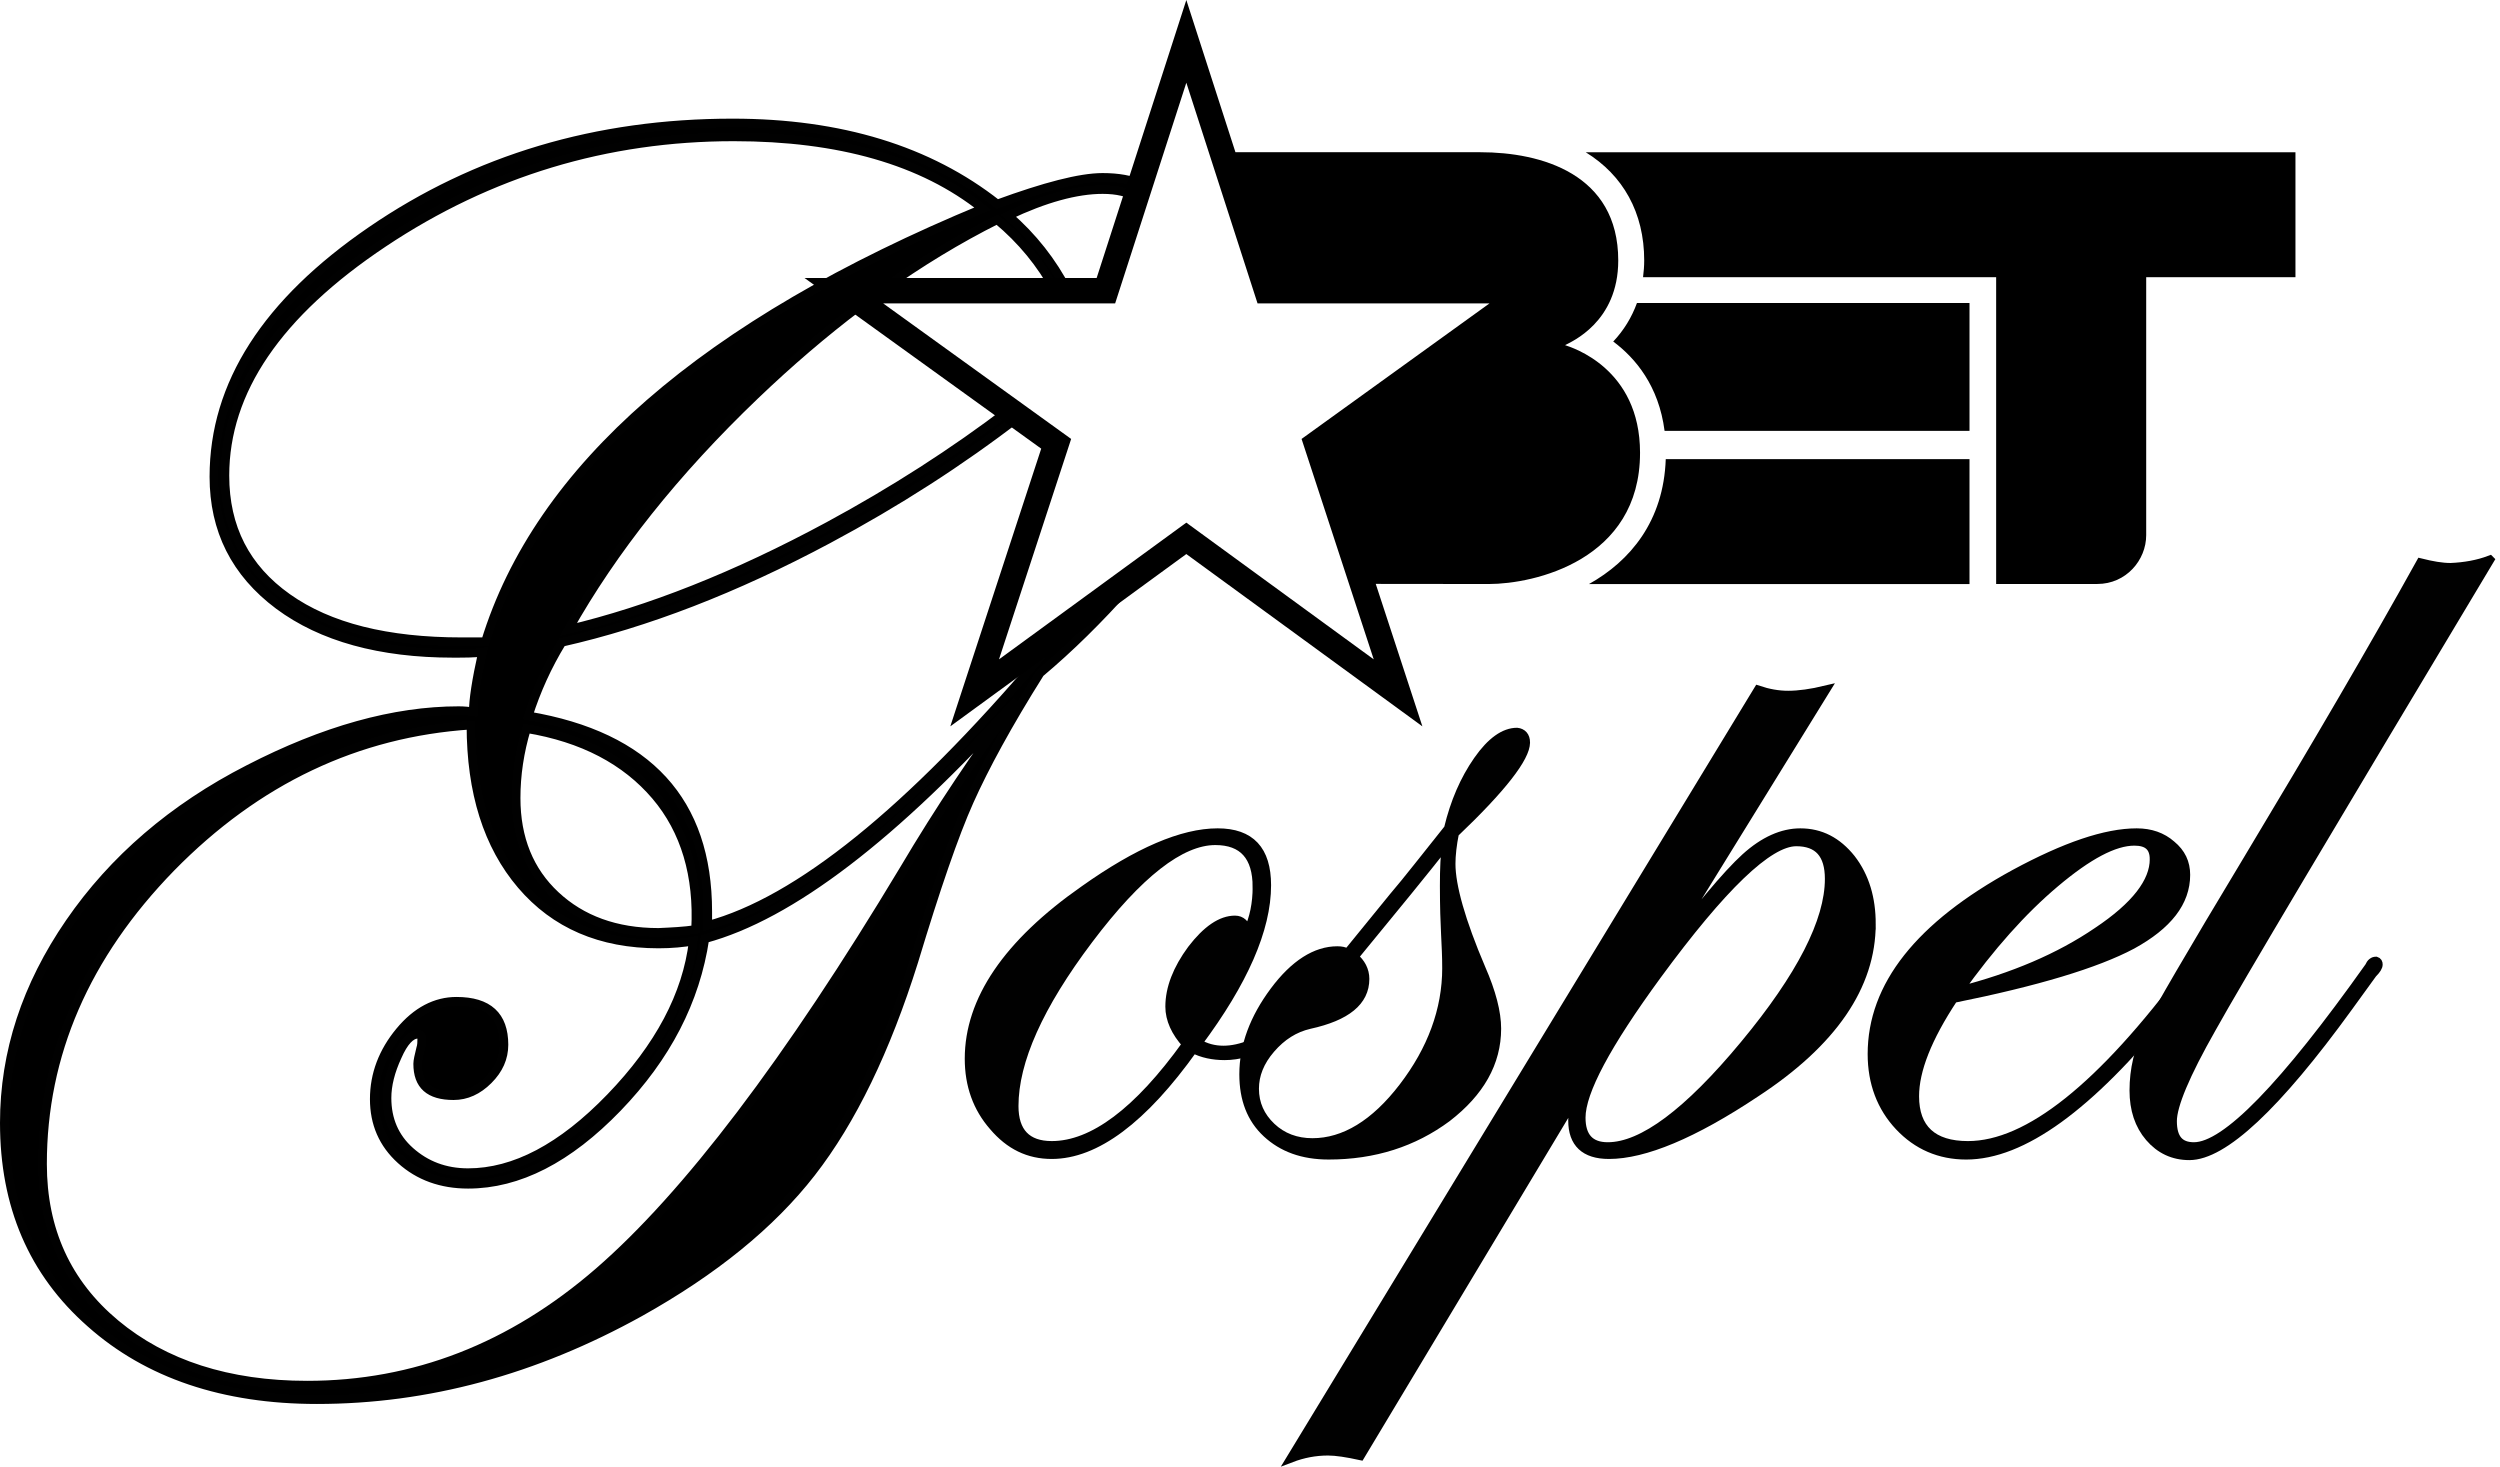<?xml version="1.0" encoding="UTF-8" standalone="no"?>
<!-- Created with Inkscape (http://www.inkscape.org/) -->

<svg
   width="245.389mm"
   height="143.96mm"
   viewBox="0 0 245.389 143.96"
   version="1.1"
   id="svg5"
   inkscape:version="1.1 (c68e22c387, 2021-05-23)"
   sodipodi:docname="BET Gospel OG.svg"
   xmlns:inkscape="http://www.inkscape.org/namespaces/inkscape"
   xmlns:sodipodi="http://sodipodi.sourceforge.net/DTD/sodipodi-0.dtd"
   xmlns="http://www.w3.org/2000/svg"
   xmlns:svg="http://www.w3.org/2000/svg">
  <sodipodi:namedview
     id="namedview7"
     pagecolor="#ffffff"
     bordercolor="#666666"
     borderopacity="1.0"
     inkscape:pageshadow="2"
     inkscape:pageopacity="0.0"
     inkscape:pagecheckerboard="0"
     inkscape:document-units="mm"
     showgrid="false"
     inkscape:snap-global="false"
     inkscape:zoom="0.97637486"
     inkscape:cx="502.88063"
     inkscape:cy="217.64182"
     inkscape:window-width="1366"
     inkscape:window-height="697"
     inkscape:window-x="-8"
     inkscape:window-y="-8"
     inkscape:window-maximized="1"
     inkscape:current-layer="layer1" />
  <defs
     id="defs2"><path
   id="SVGID_1_"
   d="m 4496.235,4177.883 v 0 c 0,0 -2.04,1.326 -7.648,1.225 -5.61,-0.102 -29.376,-0.816 -41.412,13.77 -12.036,14.586 -7.65,41.617 -7.65,41.617 0,0 27.336,4.59 41.922,-7.447 14.484,-12.035 13.771,-35.801 13.668,-41.412 -0.206,-5.61 1.12,-7.753 1.12,-7.753 v 0 z" />
<rect
   id="SVGID_3_"
   x="4435.035"
   y="4177.883"
   width="61.1"
   height="61.201" />
<path
   id="SVGID_5_"
   d="m 4496.235,4177.883 v 0 c 0,0 -2.04,1.326 -7.648,1.225 -5.61,-0.102 -29.376,-0.816 -41.412,13.77 -12.036,14.586 -7.65,41.617 -7.65,41.617 0,0 27.336,4.59 41.922,-7.447 14.484,-12.035 13.771,-35.801 13.668,-41.412 -0.206,-5.61 1.12,-7.753 1.12,-7.753 v 0 z" />
<path
   id="SVGID_7_"
   d="m 4496.235,4177.883 v 0 c 0,0 -2.04,1.326 -7.648,1.225 -5.61,-0.102 -29.376,-0.816 -41.412,13.77 -12.036,14.586 -7.65,41.617 -7.65,41.617 0,0 27.336,4.59 41.922,-7.447 14.484,-12.035 13.771,-35.801 13.668,-41.412 -0.206,-5.61 1.12,-7.753 1.12,-7.753 v 0 z" />
<path
   id="SVGID_9_"
   d="m 4496.235,4177.883 v 0 c 0,0 -2.04,1.326 -7.648,1.225 -5.61,-0.102 -29.376,-0.816 -41.412,13.77 -12.036,14.586 -7.65,41.617 -7.65,41.617 0,0 27.336,4.59 41.922,-7.447 14.484,-12.035 13.771,-35.801 13.668,-41.412 -0.206,-5.61 1.12,-7.753 1.12,-7.753 v 0 z" />
<path
   id="SVGID_11_"
   d="m 4496.235,4177.883 v 0 c 0,0 -2.04,1.326 -7.648,1.225 -5.61,-0.102 -29.376,-0.816 -41.412,13.77 -12.036,14.586 -7.65,41.617 -7.65,41.617 0,0 27.336,4.59 41.922,-7.447 14.484,-12.035 13.771,-35.801 13.668,-41.412 -0.206,-5.61 1.12,-7.753 1.12,-7.753 v 0 z" />
<path
   id="SVGID_13_"
   d="m 4496.235,4177.883 v 0 c 0,0 -2.04,1.326 -7.648,1.225 -5.61,-0.102 -29.376,-0.816 -41.412,13.77 -12.036,14.586 -7.65,41.617 -7.65,41.617 0,0 27.336,4.59 41.922,-7.447 14.484,-12.035 13.771,-35.801 13.668,-41.412 -0.206,-5.61 1.12,-7.753 1.12,-7.753 v 0 z" />

	
	
	
	
<path
   id="SVGID_1_-3"
   d="M4496.235,4177.883L4496.235,4177.883c0,0-2.04,1.326-7.648,1.225c-5.61-0.102-29.376-0.816-41.412,13.77      s-7.65,41.617-7.65,41.617s27.336,4.59,41.922-7.447c14.484-12.035,13.771-35.801,13.668-41.412      C4494.909,4180.026,4496.235,4177.883,4496.235,4177.883L4496.235,4177.883L4496.235,4177.883z" />
<rect
   id="SVGID_3_-9"
   x="4435.035"
   y="4177.883"
   width="61.1"
   height="61.201" />
<path
   id="SVGID_5_-0"
   d="M4496.235,4177.883L4496.235,4177.883c0,0-2.04,1.326-7.648,1.225        c-5.61-0.102-29.376-0.816-41.412,13.77s-7.65,41.617-7.65,41.617s27.336,4.59,41.922-7.447        c14.484-12.035,13.771-35.801,13.668-41.412C4494.909,4180.026,4496.235,4177.883,4496.235,4177.883L4496.235,4177.883        L4496.235,4177.883z" />
<path
   id="SVGID_7_-4"
   d="M4496.235,4177.883L4496.235,4177.883c0,0-2.04,1.326-7.648,1.225        c-5.61-0.102-29.376-0.816-41.412,13.77s-7.65,41.617-7.65,41.617s27.336,4.59,41.922-7.447        c14.484-12.035,13.771-35.801,13.668-41.412C4494.909,4180.026,4496.235,4177.883,4496.235,4177.883L4496.235,4177.883        L4496.235,4177.883z" />
<path
   id="SVGID_9_-4"
   d="M4496.235,4177.883L4496.235,4177.883c0,0-2.04,1.326-7.648,1.225        c-5.61-0.102-29.376-0.816-41.412,13.77s-7.65,41.617-7.65,41.617s27.336,4.59,41.922-7.447        c14.484-12.035,13.771-35.801,13.668-41.412C4494.909,4180.026,4496.235,4177.883,4496.235,4177.883L4496.235,4177.883        L4496.235,4177.883z" />
<path
   id="SVGID_11_-6"
   d="M4496.235,4177.883L4496.235,4177.883c0,0-2.04,1.326-7.648,1.225        c-5.61-0.102-29.376-0.816-41.412,13.77s-7.65,41.617-7.65,41.617s27.336,4.59,41.922-7.447        c14.484-12.035,13.771-35.801,13.668-41.412C4494.909,4180.026,4496.235,4177.883,4496.235,4177.883L4496.235,4177.883        L4496.235,4177.883z" />
<path
   id="SVGID_13_-6"
   d="M4496.235,4177.883L4496.235,4177.883c0,0-2.04,1.326-7.648,1.225        c-5.61-0.102-29.376-0.816-41.412,13.77s-7.65,41.617-7.65,41.617s27.336,4.59,41.922-7.447        c14.484-12.035,13.771-35.801,13.668-41.412C4494.909,4180.026,4496.235,4177.883,4496.235,4177.883L4496.235,4177.883        L4496.235,4177.883z" />

		
		
		
		
		
	</defs>
  <g
     inkscape:label="Layer 1"
     inkscape:groupmode="layer"
     id="layer1"
     style="display:inline;opacity:1"
     transform="translate(-3.669,-76.688)">
    <g
       id="g5866">
      <g
         id="g5784">
        <path
           fill="#010101"
           stroke="#010101"
           stroke-width="0.847"
           d="m 136.236,171.185 c 0,0.625 -1.078,1.986 -3.291,4.199 -3.291,3.291 -6.298,4.936 -9.078,4.936 -1.135,0 -2.213,-0.227 -3.064,-0.681 -4.936,6.922 -9.589,10.384 -13.901,10.384 -2.27,0 -4.142,-0.908 -5.731,-2.78 -1.589,-1.815 -2.383,-4.028 -2.383,-6.638 0,-5.732 3.745,-11.292 11.291,-16.569 5.277,-3.745 9.645,-5.618 13.106,-5.618 3.234,0 4.823,1.703 4.823,5.164 0,4.312 -2.269,9.476 -6.752,15.49 0.738,0.454 1.589,0.682 2.497,0.682 1.702,0 3.631,-0.795 5.901,-2.384 2.269,-1.59 4.085,-3.461 5.504,-5.675 0.397,-0.51 0.738,-0.794 0.908,-0.794 0.057,0.114 0.17,0.17 0.17,0.284 z m -9.191,-7.433 c 0,-3.007 -1.362,-4.54 -4.085,-4.54 -3.405,0 -7.546,3.234 -12.426,9.702 -4.879,6.469 -7.319,11.916 -7.319,16.341 0,2.554 1.248,3.859 3.688,3.859 4.028,0 8.454,-3.291 13.22,-9.93 -1.078,-1.191 -1.645,-2.44 -1.645,-3.688 0,-1.815 0.738,-3.688 2.156,-5.617 1.476,-1.929 2.894,-2.894 4.256,-2.894 0.624,0 1.021,0.397 1.248,1.135 0.624,-1.304 0.908,-2.779 0.908,-4.368 z"
           id="path1961" />
        <path
           fill="#010101"
           stroke="#010101"
           stroke-width="0.847"
           d="m 153.427,149.567 c 0,1.475 -2.326,4.482 -6.979,8.908 -0.227,1.135 -0.341,2.156 -0.341,3.007 0,2.156 0.965,5.617 2.951,10.27 1.021,2.326 1.532,4.312 1.532,5.901 0,3.348 -1.646,6.241 -4.88,8.738 -3.291,2.44 -7.149,3.688 -11.631,3.688 -2.553,0 -4.539,-0.738 -6.071,-2.156 -1.532,-1.418 -2.269,-3.347 -2.269,-5.787 0,-2.78 1.021,-5.504 3.007,-8.171 1.986,-2.666 4.085,-3.971 6.184,-3.971 0.397,0 0.681,0.057 1.021,0.227 l 4.483,-5.504 c 1.362,-1.588 3.121,-3.859 5.39,-6.696 0.624,-2.61 1.589,-4.823 2.894,-6.695 1.304,-1.873 2.61,-2.78 3.858,-2.78 0.511,0.056 0.851,0.396 0.851,1.02 z m -7.773,22.129 c 0,-1.135 -0.057,-2.213 -0.113,-3.347 -0.057,-1.078 -0.114,-2.667 -0.114,-4.71 0,-1.703 0.057,-3.064 0.227,-4.199 -2.099,2.667 -5.107,6.356 -9.078,11.178 0.681,0.567 1.078,1.305 1.078,2.156 0,2.212 -1.816,3.688 -5.447,4.483 -1.475,0.341 -2.723,1.134 -3.801,2.383 -1.078,1.248 -1.589,2.553 -1.589,3.915 0,1.475 0.567,2.723 1.645,3.745 1.078,1.022 2.44,1.532 4.029,1.532 3.121,0 6.127,-1.815 8.907,-5.447 2.781,-3.631 4.256,-7.547 4.256,-11.689 z"
           id="path1963" />
        <path
           fill="#010101"
           stroke="#010101"
           stroke-width="0.847"
           d="m 187.357,167.383 c 0,6.071 -3.802,11.632 -11.348,16.569 -6.127,4.085 -10.95,6.071 -14.411,6.071 -2.383,0 -3.575,-1.135 -3.575,-3.348 0,-0.681 0.171,-1.589 0.568,-2.723 l -21.39,35.634 c -1.305,-0.284 -2.383,-0.454 -3.177,-0.454 -1.248,0 -2.44,0.227 -3.631,0.681 l 45.844,-75.409 c 1.022,0.341 1.986,0.511 2.951,0.511 1.022,0 2.27,-0.17 3.688,-0.511 l -16.568,26.839 c 3.971,-5.277 6.865,-8.738 8.681,-10.384 1.816,-1.646 3.632,-2.44 5.39,-2.44 1.986,0 3.631,0.851 4.993,2.553 1.362,1.759 1.986,3.916 1.986,6.412 z m -4.142,-4.426 c 0,-2.44 -1.078,-3.631 -3.234,-3.631 -2.723,0 -7.263,4.369 -13.674,13.106 -4.936,6.752 -7.433,11.405 -7.433,13.958 0,1.873 0.852,2.838 2.61,2.838 3.404,0 7.887,-3.348 13.391,-9.987 5.559,-6.694 8.34,-12.142 8.34,-16.284 z"
           id="path1965"
           style="stroke-width:0.847;stroke-miterlimit:4;stroke-dasharray:none" />
        <path
           fill="#010101"
           stroke="#010101"
           stroke-width="0.847"
           d="m 219.868,171.298 c 0,0.114 -0.341,0.624 -1.021,1.476 l -2.383,3.007 c -7.716,9.533 -14.298,14.299 -19.801,14.299 -2.61,0 -4.823,-0.964 -6.582,-2.837 -1.759,-1.873 -2.667,-4.256 -2.667,-7.093 0,-6.696 4.652,-12.597 14.014,-17.704 4.936,-2.667 8.908,-4.028 11.972,-4.028 1.362,0 2.496,0.397 3.404,1.192 0.964,0.794 1.419,1.759 1.419,2.95 0,2.667 -1.759,4.937 -5.277,6.865 -3.518,1.873 -9.362,3.632 -17.532,5.277 -2.552,3.859 -3.801,7.036 -3.801,9.589 0,3.178 1.759,4.823 5.22,4.823 5.901,0 13.106,-5.732 21.617,-17.25 0.453,-0.567 0.794,-0.908 1.134,-0.908 0.228,0.057 0.285,0.17 0.285,0.341 z m -4.766,-10.27 c 0,-1.191 -0.625,-1.759 -1.929,-1.759 -1.986,0 -4.539,1.362 -7.773,4.086 -3.234,2.723 -6.355,6.241 -9.475,10.61 5.333,-1.362 9.872,-3.29 13.617,-5.844 3.745,-2.496 5.561,-4.88 5.561,-7.092 z"
           id="path1967" />
        <path
           fill="#010101"
           stroke="#010101"
           stroke-width="0.847"
           d="m 248.067,131.636 c -15.603,26.044 -24.738,41.364 -27.291,45.96 -2.61,4.596 -3.858,7.603 -3.858,9.136 0,1.702 0.681,2.497 2.099,2.497 3.121,0 8.851,-5.902 17.192,-17.647 0.17,-0.397 0.397,-0.567 0.681,-0.567 0.17,0.056 0.227,0.17 0.227,0.34 0,0.227 -0.17,0.511 -0.566,0.908 l -2.384,3.291 c -7.036,9.702 -12.256,14.582 -15.603,14.582 -1.588,0 -2.893,-0.624 -3.915,-1.816 -1.021,-1.191 -1.532,-2.723 -1.532,-4.596 0,-2.042 0.453,-4.028 1.418,-5.958 0.965,-1.929 4.198,-7.489 9.702,-16.625 6.752,-11.235 12.426,-20.937 17.022,-29.222 1.134,0.284 2.099,0.454 2.95,0.454 1.362,-0.057 2.667,-0.283 3.858,-0.737 z"
           id="path1969" />
        <path
           id="path1973"
           style="stroke-width:3.202;stroke-miterlimit:4;stroke-dasharray:none;stroke:#010101;stroke-opacity:1"
           d="M 271.369 45.549 C 220.976 45.549 176.37 58.844 137.557 85.439 C 98.742 112.032 79.229 142.273 79.229 176.586 C 79.229 196.314 87.163 212.184 103.246 224.193 C 119.115 235.987 140.774 241.992 167.793 241.992 C 172.082 241.992 175.729 241.994 178.73 241.564 C 176.372 252.073 175.301 259.365 175.301 263.654 C 173.8 263.439 171.868 263.225 169.938 263.225 C 145.921 263.225 119.974 270.515 92.096 284.883 C 64.004 299.251 41.916 318.339 25.832 341.715 C 9.749 365.091 1.602 389.754 1.602 415.918 C 1.602 446.583 12.109 471.246 33.553 490.119 C 54.782 508.99 82.875 518.426 117.4 518.426 C 158.144 518.426 198.031 507.702 237.059 486.043 C 264.293 470.816 285.522 453.662 300.533 434.357 C 315.545 415.057 328.197 388.893 338.49 356.082 C 346.639 329.059 353.502 309.115 359.078 296.678 C 364.653 284.24 373.23 268.37 385.238 249.283 C 396.206 240.084 407.026 229.402 417.822 217.285 L 388.387 238.76 C 387.408 240.256 386.428 241.747 385.453 243.277 C 336.775 300.538 295.601 333.778 262.148 342.785 L 262.148 337.639 C 262.148 296.892 240.059 272.659 195.67 265.154 C 198.673 255.716 202.746 246.712 208.107 237.918 C 239.416 230.839 272.227 218.187 306.752 199.744 C 332.087 186.211 355.683 171.052 377.555 154.199 L 373.963 151.746 C 353.264 167.523 330.914 181.857 306.969 194.809 C 272.444 213.467 240.276 226.122 210.469 233.197 C 226.981 203.818 249.927 174.865 279.734 146.344 C 292.444 134.186 305.233 123.262 318.066 113.557 L 309.266 107.543 L 326.258 107.543 C 340.598 97.295 354.983 88.557 369.371 81.363 C 378.434 88.937 385.617 97.669 390.9 107.543 L 395.25 107.543 C 389.771 96.916 382.506 87.705 373.445 79.861 C 386.954 73.428 398.751 70.211 408.4 70.211 C 413.782 70.211 418.026 71.229 421.141 73.23 L 422.791 68.307 C 419.039 66.58 414.254 65.707 408.398 65.707 C 400.036 65.707 386.954 69.138 369.371 75.572 C 344.067 55.628 311.256 45.549 271.369 45.549 z M 271.801 50.695 C 310.829 50.695 341.708 59.488 364.01 77.287 C 260.862 119.964 199.531 173.364 179.805 237.701 L 171.014 237.701 C 143.35 237.701 121.905 232.34 106.465 221.402 C 91.026 210.464 83.305 195.455 83.305 176.152 C 83.305 144.842 102.82 116.104 142.062 89.941 C 181.305 63.777 224.624 50.695 271.801 50.695 z M 376.447 259.578 C 361.866 279.092 347.928 299.894 334.844 321.98 C 291.955 393.393 254.213 442.932 221.832 471.027 C 189.453 499.12 153.425 513.061 113.754 513.061 C 84.59 513.061 60.786 505.34 42.773 490.328 C 24.761 475.315 15.754 455.586 15.754 431.139 C 15.754 390.605 31.622 353.933 63.359 321.336 C 95.098 288.955 132.196 271.368 174.441 268.58 C 174.441 293.458 180.66 313.186 193.098 327.77 C 205.536 342.353 222.477 349.645 243.922 349.645 C 248.853 349.645 253.141 349.216 256.787 348.57 C 254.428 368.515 244.136 387.816 226.123 406.473 C 208.11 425.132 190.526 434.354 173.371 434.354 C 164.794 434.354 157.715 431.568 151.926 426.42 C 146.136 421.273 143.348 414.624 143.348 406.689 C 143.348 401.973 144.634 396.824 147.207 391.248 C 149.566 385.888 152.141 383.098 154.715 383.098 C 155.786 383.098 156.215 383.527 156.215 384.6 C 156.215 385.888 156.215 387.173 155.785 388.461 C 155.142 391.033 154.713 392.962 154.713 394.035 C 154.713 401.972 159.001 405.834 168.008 405.834 C 172.725 405.834 177.015 403.902 180.875 400.041 C 184.735 396.182 186.664 391.894 186.664 386.959 C 186.664 376.238 180.875 370.875 169.08 370.875 C 161.361 370.875 154.283 374.52 148.064 382.027 C 141.845 389.537 138.629 397.896 138.629 407.119 C 138.629 416.127 141.846 423.633 148.494 429.641 C 155.143 435.646 163.505 438.646 173.369 438.646 C 192.026 438.646 210.468 429.211 228.695 410.338 C 246.923 391.467 257.646 370.661 261.076 347.717 C 292.814 339.141 331.199 309.76 376.447 259.578 z M 195.029 269.871 C 215.83 273.303 231.699 281.665 242.85 294.746 C 253.785 307.613 258.718 324.341 257.646 344.285 C 253.358 344.929 248.64 345.143 243.922 345.357 C 228.053 345.357 215.399 340.64 205.75 331.633 C 196.101 322.624 191.168 310.615 191.168 295.604 C 191.168 287.027 192.456 278.45 195.029 269.871 z "
           transform="matrix(0.265,0,0,0.265,3.669,76.688)" />
      </g>
      <path
         style="fill:#000000;fill-rule:nonzero;stroke:none;stroke-width:0.265;fill-opacity:1"
         d="m 120.114,76.688 -8.802,27.285 H 82.635 l 23.235,16.754 -8.922,27.256 23.165,-16.912 23.17,16.912 -4.577,-13.982 11.104,0.012 c 4.413,0 14.838,-2.304 14.838,-12.879 v -0.005 c 0,-8.31 -6.711,-10.339 -7.359,-10.562 0.596,-0.329 5.22,-2.244 5.22,-8.311 0,-8.514 -7.574,-10.625 -13.531,-10.625 h -24.043 l -4.822,-14.943 z m 0,8.119 6.99,21.662 h 22.765 l -18.444,13.303 7.083,21.636 -18.394,-13.421 -18.389,13.421 7.083,-21.636 -18.449,-13.303 h 22.767 z m 39.2,6.824 c 3.666,2.258 5.743,5.919 5.743,10.625 0,0.563 -0.047,1.11 -0.113,1.64 h 34.658 v 30.112 h 9.937 c 2.806,0 4.791,-2.327 4.791,-4.793 v -25.319 h 14.651 V 91.632 Z m 5.031,14.799 c -0.516,1.416 -1.293,2.687 -2.328,3.781 2.188,1.632 4.469,4.356 5.04,8.769 h 29.93 v -12.55 z m 2.827,15.322 c -0.209,6.085 -3.487,10.002 -7.541,12.267 h 37.356 v -12.267 z"
         id="path30072"
         inkscape:connector-curvature="0" />
    </g>
  </g>
</svg>
